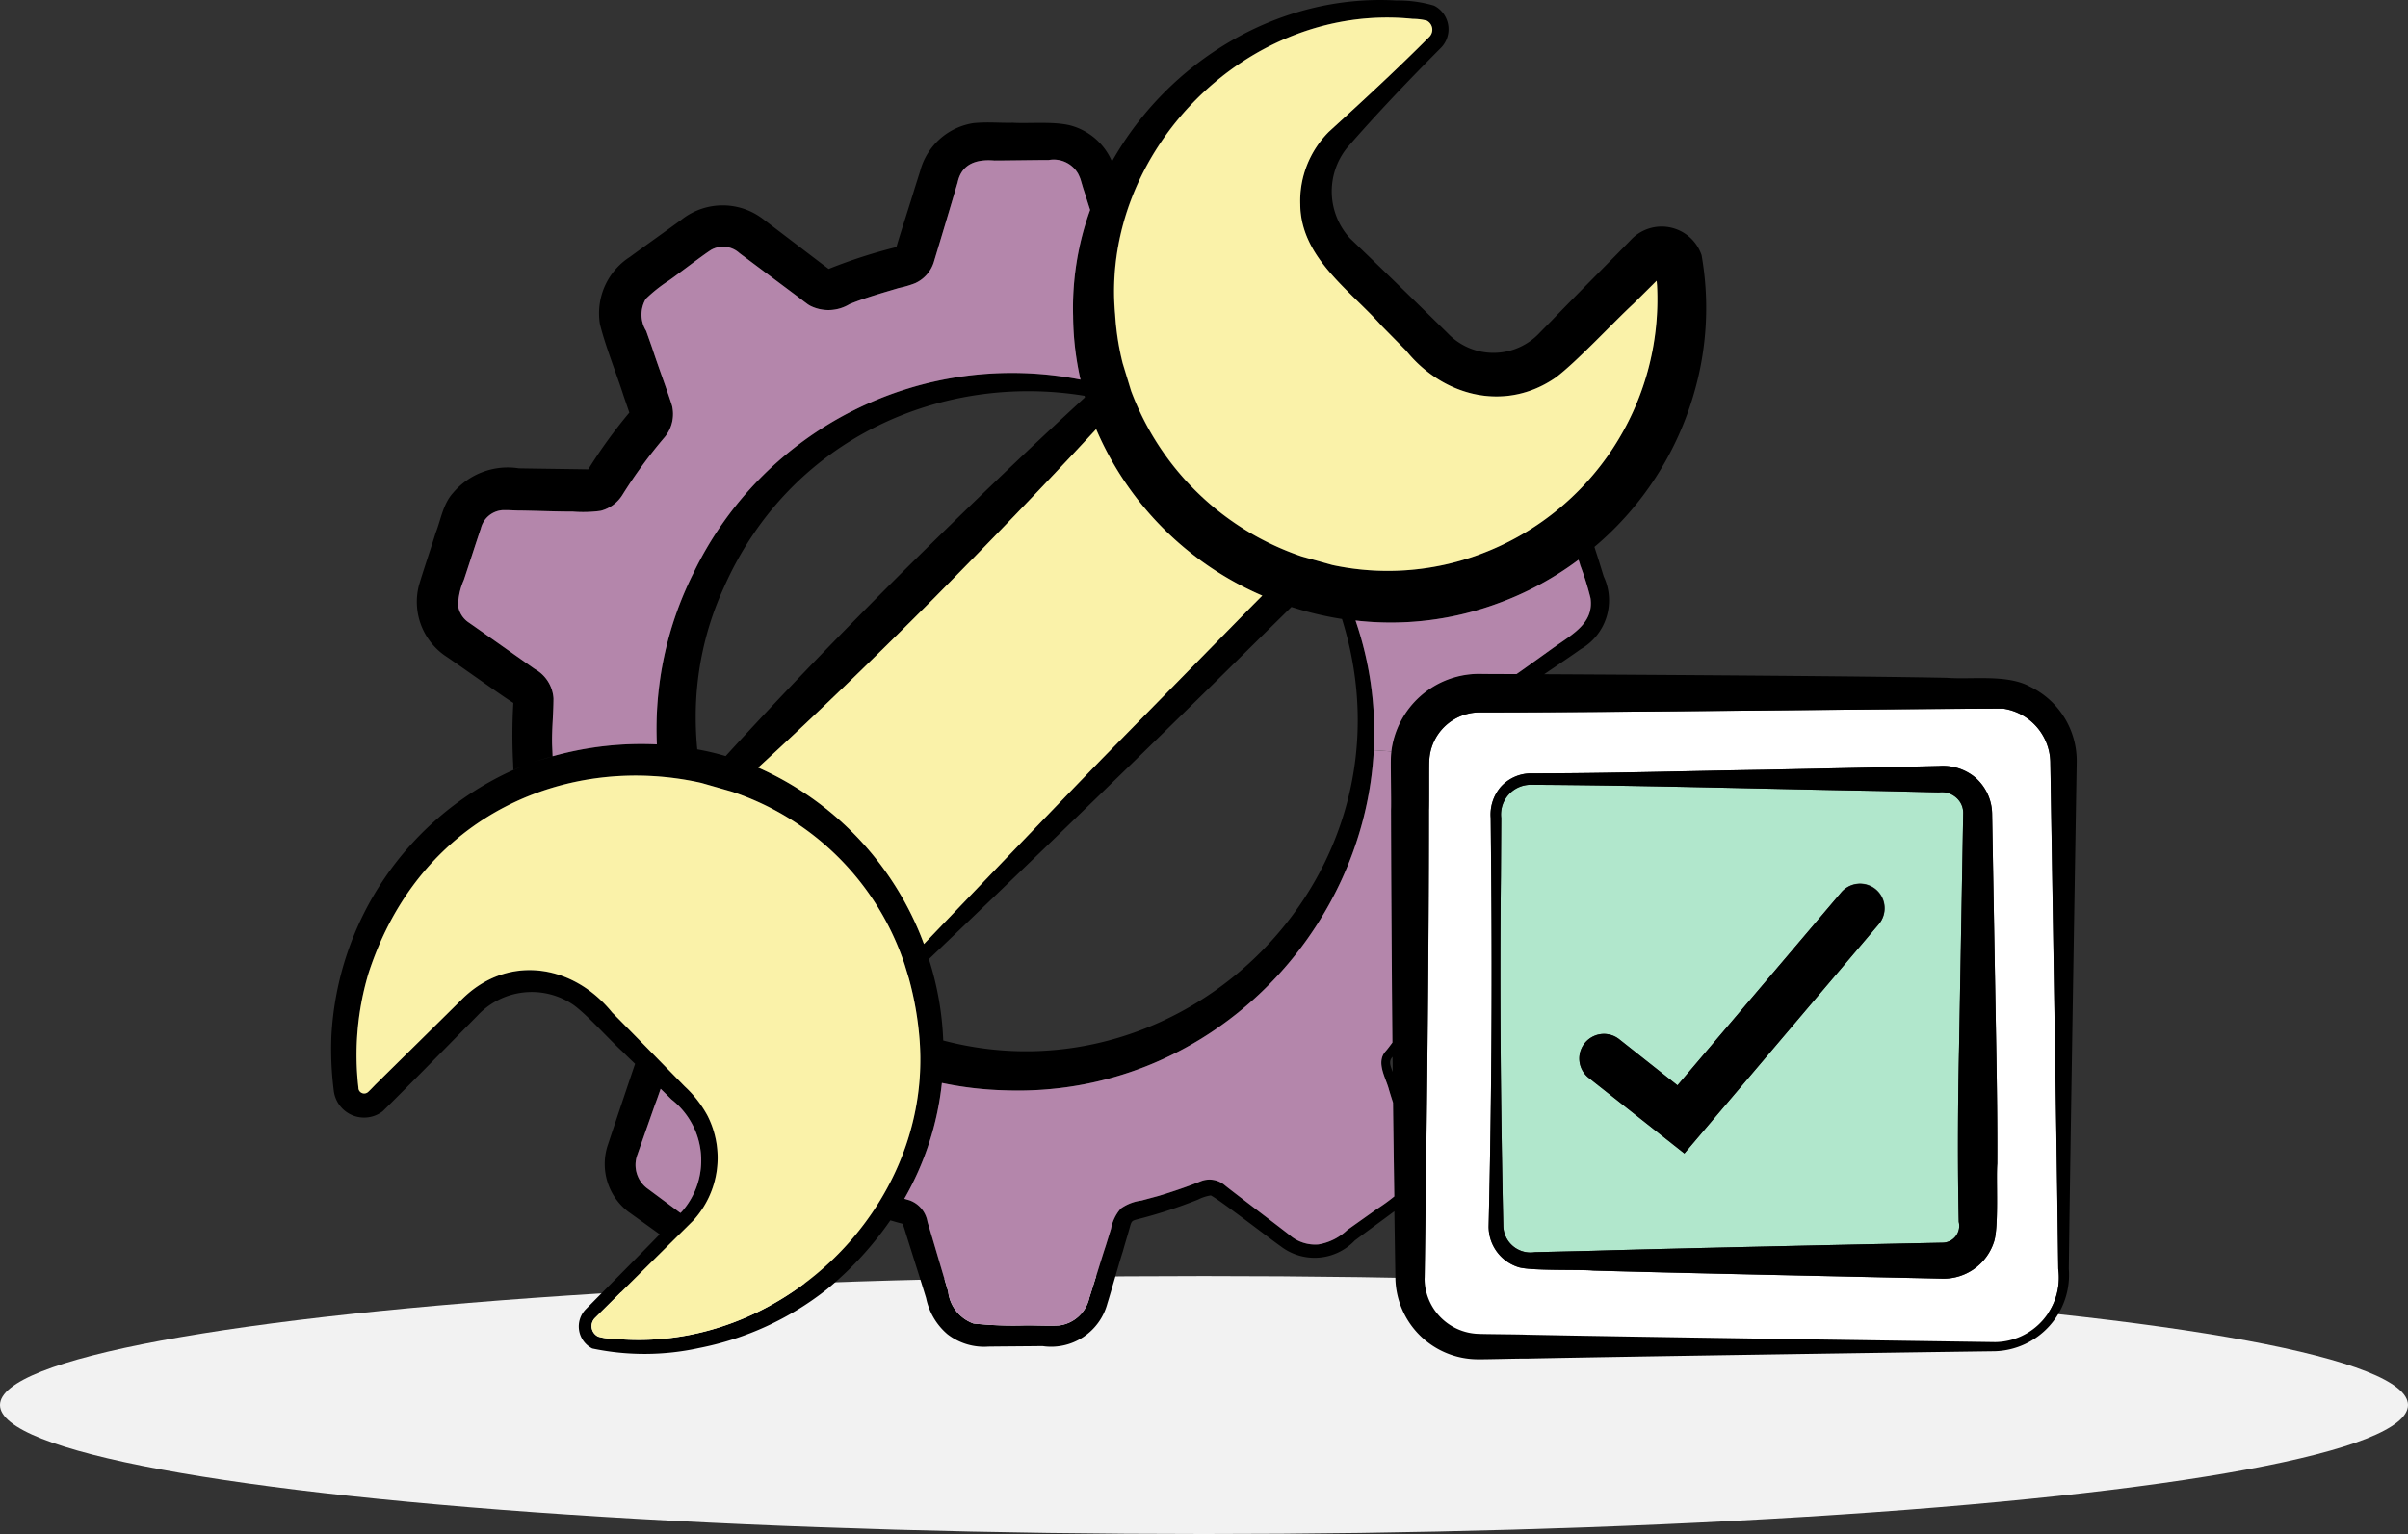 <svg id="Repairers" xmlns="http://www.w3.org/2000/svg" width="192" height="122.342" viewBox="0 0 192 122.342">
  <rect x="0" y="0" width="192" height="122.342" fill="#333333" stroke="none"/>
  <ellipse id="Ellipse_80" data-name="Ellipse 80" cx="96" cy="10.286" rx="96" ry="10.286" transform="translate(0 101.771)" fill="#f2f2f2"/>
  <g id="Group_24" data-name="Group 24" transform="translate(26.405 0)">
    <g id="XMLID_00000112618024586183167550000001859266071738540460_">
      <g id="Group_23" data-name="Group 23">
        <path id="Path_92" data-name="Path 92" d="M193.354,103.171a5.14,5.14,0,0,1-5.061,5.842c-8.16-.123-29.431-.425-37.317-.59-.494-.027-3.47-.041-3.881-.069a4.43,4.43,0,0,1-4.265-4.471c.165-11.986.343-25.248.343-37.317.027-.48,0-3.47.027-3.867a4.025,4.025,0,0,1,3.95-3.909c10.587.014,31.419-.274,41.8-.3a4.4,4.4,0,0,1,3.771,4.251c.137,8.16.494,29.445.59,37.317Zm-4.869-8.393c.014-3.1-.027-6.2-.082-9.312l-.329-18.61a3.917,3.917,0,0,0-1.358-2.88,4.049,4.049,0,0,0-2.88-.905l-4.663.11-9.3.192c-6.2.1-12.411.288-18.61.288a3.237,3.237,0,0,0-2.386,1.1,3.39,3.39,0,0,0-.782,2.455l.041,4.649q.123,13.947-.206,27.909a3.392,3.392,0,0,0,2.331,3.25c.905.329,5.033.192,5.993.288,5.979.178,21.737.507,27.922.645a4.227,4.227,0,0,0,4.046-2.935C188.623,99.839,188.39,95.985,188.486,94.778Z" transform="translate(-55.641 -1.977)" fill="#fff"/>
        <path id="Path_93" data-name="Path 93" d="M183.627,63.99a1.6,1.6,0,0,1,.507,1.221l-.329,18.61c-.1,4.5-.123,9.449-.027,13.961a1.341,1.341,0,0,1-1.234,1.659c-6.1.123-22.025.466-27.922.645l-4.649.11a2.172,2.172,0,0,1-2.51-2.071c-.206-9.3-.288-18.61-.192-27.909l.027-4.649a2.367,2.367,0,0,1,2.331-2.647c8.969.041,18.885.343,27.909.494l4.663.11A1.747,1.747,0,0,1,183.627,63.99Zm-6.24,10.066a1.961,1.961,0,1,0-2.99-2.537L161.355,86.893,156.693,83.2a1.962,1.962,0,0,0-2.441,3.072l7.653,6.048Z" transform="translate(-54.005 -0.331)" fill="#b1e7cc"/>
        <path id="Path_94" data-name="Path 94" d="M163.879,101.567c-.274.315-.206.6-.055,1.015l.069.192C163.893,102.362,163.893,101.965,163.879,101.567ZM96.913,77.595a26.138,26.138,0,0,1,8.311-.946,27.722,27.722,0,0,1,2.894-13.618A28.182,28.182,0,0,1,139,47.56a23.575,23.575,0,0,1-.59-5.074,23.024,23.024,0,0,1,1.358-8.462c-.219-.672-.411-1.3-.562-1.755l-.206-.7a4.083,4.083,0,0,0-.178-.411,2.242,2.242,0,0,0-2.345-1.111c-.974,0-3.4.041-4.334.041-1.454-.123-2.619.274-2.935,1.742-.549,1.865-1.3,4.389-1.865,6.24a2.752,2.752,0,0,1-1.522,1.8,8.031,8.031,0,0,1-1.3.384c-1.275.384-2.7.782-3.936,1.289a3.242,3.242,0,0,1-3.086.151,1.859,1.859,0,0,1-.343-.219l-.151-.11-.576-.439-4.622-3.456a1.935,1.935,0,0,0-2.249-.261c-.713.453-2.633,1.934-3.36,2.441a12.1,12.1,0,0,0-1.851,1.467,2.465,2.465,0,0,0,.027,2.565l.48,1.358c.411,1.275,1.179,3.319,1.577,4.581a2.883,2.883,0,0,1-.576,2.523,38.446,38.446,0,0,0-3.374,4.608,2.881,2.881,0,0,1-1.742,1.275,10.366,10.366,0,0,1-2.249.055c-.8.014-3.525-.082-4.334-.082l-.713-.027h-.549a1.923,1.923,0,0,0-1.7,1.454c-.3.878-1.056,3.223-1.358,4.114a5.152,5.152,0,0,0-.453,2.057,1.934,1.934,0,0,0,.8,1.3c.384.261,5.17,3.648,5.321,3.744a2.9,2.9,0,0,1,1.481,2.331c0,1.248-.137,2.441-.11,3.675C96.885,76.909,96.9,77.238,96.913,77.595Zm-1.467.439c.494-.151.987-.288,1.467-.425C96.419,77.732,95.939,77.883,95.445,78.033Zm80.53-6.981c9.847.055,25.481.151,32.105.288,1.975.151,4.814-.3,6.624.7a6.578,6.578,0,0,1,3.73,6.007c-.137,8.256-.48,29.349-.59,37.317l-.041,3.113a6.091,6.091,0,0,1-5.9,6.569c-8.27.11-29.335.425-37.317.59-.494-.014-3.442.069-3.909.055a6.591,6.591,0,0,1-6.569-6.5q-.041-2.613-.082-5.307c-.878.658-2.482,1.824-3.154,2.331a4.425,4.425,0,0,1-5.883.48c-.754-.521-4.978-3.785-5.6-4.073a3.37,3.37,0,0,0-1.015.329,38.472,38.472,0,0,1-4.9,1.591c-.343.1-.384.123-.494.453-.192.713-.425,1.44-.6,2.085-.233.686-1,3.429-1.234,4.155a4.64,4.64,0,0,1-5.17,3.4c-.905.014-3.387.027-4.32.041a4.755,4.755,0,0,1-3.264-.987,5.142,5.142,0,0,1-1.7-2.88c-.425-1.4-1.3-4.128-1.728-5.513l-.11-.329a.164.164,0,0,0-.123-.11c-.3-.069-.6-.165-.891-.247a27.013,27.013,0,0,1-5.061,5.5,23.825,23.825,0,0,1-10.176,4.677,20.326,20.326,0,0,1-8.53.041,1.972,1.972,0,0,1-.507-3.141c1.961-1.989,3.95-3.977,5.883-5.966-1.234-.891-2.537-1.824-2.537-1.824a4.8,4.8,0,0,1-1.632-5.2l.466-1.4s1.687-5.033,1.742-5.17c-.59-.562-1.029-1-1.029-1-1.1-1-2.757-2.88-3.867-3.689a5.906,5.906,0,0,0-7.666.837l-.96.974c-1.714,1.742-4.9,4.992-6.61,6.665a2.435,2.435,0,0,1-3.895-1.646,26.468,26.468,0,0,1-.192-4.293,24.7,24.7,0,0,1,14.51-21.285v.014c.233-.1.466-.206.7-.3-.233.082-.466.192-.7.288,0-.206-.014-.4-.014-.494a44.1,44.1,0,0,1,.014-4.855c-.905-.562-4.5-3.141-5.472-3.785A5.23,5.23,0,0,1,86.243,64c.3-1.042,1.029-3.182,1.344-4.224.411-1.029.576-2.29,1.385-3.182a5.706,5.706,0,0,1,5.253-1.961c1.536.027,3.909.055,5.527.082a40.068,40.068,0,0,1,3.278-4.526c-.027-.082-.453-1.317-.453-1.317-.521-1.646-1.481-4.046-1.893-5.746a5.337,5.337,0,0,1,2.386-5.349c.741-.549,2.743-1.975,3.511-2.537l.59-.425a5.293,5.293,0,0,1,5.815-.521,5.9,5.9,0,0,1,.809.535l4.594,3.5c.11.082.343.261.535.4a41.34,41.34,0,0,1,5.4-1.742c.288-1.015,1.111-3.525,1.454-4.677l.439-1.385a5.225,5.225,0,0,1,4.265-3.826c1.207-.11,2.03,0,3.113-.027,1.3.082,3.374-.137,4.718.247a5.026,5.026,0,0,1,3.2,2.839c4.471-7.954,13.262-13.385,22.683-12.837a10,10,0,0,1,3,.411,2.113,2.113,0,0,1,.535,3.374c-2.565,2.578-5.143,5.28-7.488,7.982a5.547,5.547,0,0,0,.247,7.2c2.565,2.455,5.253,5.074,7.79,7.57a5.039,5.039,0,0,0,7.365-.069l.96-.974c1.591-1.659,4.827-4.9,6.391-6.514a3.362,3.362,0,0,1,5.527,1.33,24.277,24.277,0,0,1-.6,11A25.056,25.056,0,0,1,179.98,60.9c.137.439.261.809.315.987l.425,1.371a4.484,4.484,0,0,1-1.838,5.8C178.348,69.448,176.922,70.408,175.975,71.053Zm-2.208-.014c.946-.658,2.4-1.714,3.154-2.249,1.481-1.029,3.017-1.906,2.743-3.813a23.117,23.117,0,0,0-.823-2.619,2.833,2.833,0,0,0-.137-.425,25,25,0,0,1-6.528,3.511,24.554,24.554,0,0,1-11.246,1.33,27.393,27.393,0,0,1,1.454,10.341c-.768,14.729-13.344,27.689-29.376,27.127a27.752,27.752,0,0,1-5.061-.59,23.479,23.479,0,0,1-3,9.243c.137.027.274.082.4.11a2.21,2.21,0,0,1,1.454,1.728c.411,1.358,1.234,4.183,1.646,5.541a3.076,3.076,0,0,0,2.03,2.565,30.5,30.5,0,0,0,4.073.151c.727-.014,2.126.055,2.77,0a2.845,2.845,0,0,0,2.386-2.208c.261-.782,1.015-3.278,1.3-4.128l.425-1.371a3.37,3.37,0,0,1,.782-1.618,3.651,3.651,0,0,1,1.632-.631l1.371-.37c.905-.274,1.81-.576,2.688-.905l.672-.261a1.881,1.881,0,0,1,1.947.329c.645.521,4.485,3.429,5.157,3.963a3.107,3.107,0,0,0,2.29.741,4.425,4.425,0,0,0,2.3-1.152l2.359-1.673a14.88,14.88,0,0,0,1.385-1c-.027-2.469-.069-4.965-.1-7.488-.123-.37-.233-.727-.329-1.029-.233-.933-1.07-2.181-.261-3.072.192-.219.357-.453.535-.686-.055-6.281-.1-12.562-.11-18.555.027-.494-.027-3.442-.014-3.895a6.94,6.94,0,0,1,7.022-6.953C171.614,71.039,172.657,71.039,173.767,71.039ZM107.1,114.02a1.565,1.565,0,0,0,.151-.151,6.166,6.166,0,0,0-.864-8.9s-.357-.357-.864-.85c-.151.439-.3.878-.453,1.262l-.96,2.729-.466,1.33a2.343,2.343,0,0,0,.754,2.578S105.841,113.087,107.1,114.02Zm104.8,10.3a5.14,5.14,0,0,0,5.061-5.842l-.041-3.113c-.1-7.872-.453-29.157-.59-37.317a4.4,4.4,0,0,0-3.771-4.251c-10.382.027-31.214.315-41.8.3a4.025,4.025,0,0,0-3.95,3.909c-.027.4,0,3.387-.027,3.867,0,12.069-.178,25.33-.343,37.317a4.43,4.43,0,0,0,4.265,4.471c.411.027,3.387.041,3.881.069C182.476,123.894,203.747,124.2,211.907,124.319Zm-41.143-62.8a21.7,21.7,0,0,0,14.208-21.477s-.014-.165-.041-.37c-.658.658-1.563,1.55-1.851,1.838-1.55,1.426-4.539,4.649-6.2,5.883-4.018,2.784-8.983,1.509-11.931-2.153l-1.934-1.961c-2.551-2.88-6.459-5.445-6.5-9.682a7.8,7.8,0,0,1,2.29-5.815c2.784-2.537,5.431-4.978,8.023-7.584a.809.809,0,0,0-.233-1.275,4.476,4.476,0,0,0-1.1-.137c-13.166-1.358-24.933,10.574-23.739,23.561a21.172,21.172,0,0,0,.6,3.895l.672,2.208a22.105,22.105,0,0,0,13.6,13.207l2.455.686A21.094,21.094,0,0,0,170.764,61.521Zm-42.706,38.743c19.406,5.115,38.139-13.33,31.8-33.614a26.549,26.549,0,0,1-4.032-.96l-2.3,2.263c-7.721,7.653-17.609,17.239-26.606,25.824A24.219,24.219,0,0,1,128.058,100.264Zm24.178-34.2c.411-.425.837-.85,1.262-1.275A25.278,25.278,0,0,1,140.25,51.51c-4.238,4.581-8.571,9.065-12.96,13.509-4.581,4.594-9.216,9.106-13.989,13.481a24.81,24.81,0,0,1,13.221,14.071c5.129-5.362,10.67-11.136,14.153-14.729ZM139.358,48.973c-.014-.041-.014-.082-.027-.123-11.163-1.838-23.438,3.223-28.773,15.305a24.709,24.709,0,0,0-2.235,10.354c0,.85.041,1.7.123,2.537a20.145,20.145,0,0,1,2.263.535c4.635-5.074,9.408-10,14.277-14.853C129.7,58.065,134.476,53.457,139.358,48.973Zm-37.646,75.072c13.33,1.317,25.426-10.4,24.466-23.739a25.788,25.788,0,0,0-.864-4.992l-.343-1.125A21.726,21.726,0,0,0,111.2,80.42l-2.441-.7c-10.409-2.345-22.368,2.318-26.537,15.2a22.709,22.709,0,0,0-.8,9.106.46.46,0,0,0,.741.37c.055-.027.576-.576.645-.645,1.769-1.742,5.074-4.992,6.843-6.747,3.662-3.662,8.887-2.839,12.014,1.042,1.234,1.234,4.512,4.594,5.774,5.883a9.124,9.124,0,0,1,1.81,2.318,7.41,7.41,0,0,1-1.138,8.393l-7.831,7.762a.924.924,0,0,0,.261,1.481A4,4,0,0,0,101.713,124.045Z" transform="translate(-79.254 -17.282)"/>
        <path id="Path_95" data-name="Path 95" d="M187.021,84.229c.055,3.113.1,6.213.082,9.312-.1,1.207.137,5.061-.261,6.24a4.227,4.227,0,0,1-4.046,2.935c-6.185-.137-21.943-.466-27.922-.645-.96-.1-5.088.041-5.993-.288a3.392,3.392,0,0,1-2.331-3.25q.329-13.947.206-27.909l-.041-4.649a3.39,3.39,0,0,1,.782-2.455,3.237,3.237,0,0,1,2.386-1.1c6.2,0,12.411-.192,18.61-.288l9.3-.192,4.663-.11a4.049,4.049,0,0,1,2.88.905,3.918,3.918,0,0,1,1.358,2.88Zm-2.633-18.61a1.6,1.6,0,0,0-.507-1.221,1.747,1.747,0,0,0-1.426-.466l-4.663-.11c-9.024-.151-18.939-.453-27.909-.494a2.367,2.367,0,0,0-2.331,2.647l-.027,4.649c-.1,9.3-.014,18.61.192,27.909a2.172,2.172,0,0,0,2.51,2.071l4.649-.11c5.9-.178,21.819-.521,27.922-.645a1.341,1.341,0,0,0,1.234-1.659c-.1-4.512-.069-9.463.027-13.961Z" transform="translate(-54.258 -0.74)"/>
        <path id="Path_96" data-name="Path 96" d="M175.467,69.146a1.971,1.971,0,0,1,.219,2.77L160.2,90.184l-7.653-6.048a1.962,1.962,0,0,1,2.441-3.072l4.663,3.689L172.7,69.379A1.96,1.96,0,0,1,175.467,69.146Z" transform="translate(-52.304 1.808)"/>
        <path id="Path_97" data-name="Path 97" d="M168.066,39.666a21.7,21.7,0,0,1-14.208,21.477,21.093,21.093,0,0,1-11.671.823l-2.455-.686a22.106,22.106,0,0,1-13.6-13.207l-.672-2.208a21.169,21.169,0,0,1-.6-3.895c-1.193-12.987,10.574-24.919,23.739-23.561a4.475,4.475,0,0,1,1.1.137.809.809,0,0,1,.233,1.275c-2.592,2.606-5.239,5.047-8.023,7.584a7.8,7.8,0,0,0-2.29,5.815c.041,4.238,3.95,6.8,6.5,9.682l1.934,1.961c2.949,3.662,7.913,4.937,11.931,2.153,1.659-1.234,4.649-4.457,6.2-5.883.288-.288,1.193-1.179,1.851-1.838C168.053,39.5,168.066,39.666,168.066,39.666Z" transform="translate(-62.348 -16.903)" fill="#faf2a9"/>
        <path id="Path_98" data-name="Path 98" d="M157.544,52.885c.274,1.906-1.262,2.784-2.743,3.813-.754.535-2.208,1.591-3.154,2.249-1.111,0-2.153,0-3-.014a7.059,7.059,0,0,0-6.981,6.185l-1.4-.1a27.393,27.393,0,0,0-1.454-10.341,24.555,24.555,0,0,0,11.246-1.33,25,25,0,0,0,6.528-3.511,2.834,2.834,0,0,1,.137.425A23.127,23.127,0,0,1,157.544,52.885Z" transform="translate(-57.133 -5.189)" fill="#b486ab"/>
        <path id="Path_99" data-name="Path 99" d="M151.546,89.011c.027,2.523.069,5.019.1,7.488a14.884,14.884,0,0,1-1.385,1L147.9,99.173a4.425,4.425,0,0,1-2.3,1.152,3.107,3.107,0,0,1-2.29-.741c-.672-.535-4.512-3.442-5.157-3.963a1.881,1.881,0,0,0-1.947-.329l-.672.261c-.878.329-1.783.631-2.688.905l-1.371.37a3.65,3.65,0,0,0-1.632.631,3.37,3.37,0,0,0-.782,1.618l-.425,1.371c-.288.85-1.042,3.346-1.3,4.128a2.845,2.845,0,0,1-2.386,2.208c-.645.055-2.043-.014-2.77,0a30.5,30.5,0,0,1-4.073-.151,3.076,3.076,0,0,1-2.03-2.565c-.411-1.358-1.234-4.183-1.646-5.541a2.21,2.21,0,0,0-1.454-1.728c-.123-.027-.261-.082-.4-.11a23.479,23.479,0,0,0,3-9.243,27.752,27.752,0,0,0,5.061.59c16.032.562,28.608-12.4,29.376-27.127l1.4.1a7.014,7.014,0,0,0-.041.768c-.014.453.041,3.4.014,3.895.014,5.993.055,12.274.11,18.555-.178.233-.343.466-.535.686-.809.891.027,2.139.261,3.072C151.313,88.284,151.423,88.64,151.546,89.011Z" transform="translate(-66.879 -1.078)" fill="#b486ab"/>
        <path id="Path_100" data-name="Path 100" d="M144.277,55.515c-.425.425-.85.85-1.262,1.275L131.454,68.571C127.97,72.165,122.43,77.938,117.3,83.3A24.81,24.81,0,0,0,104.08,69.23c4.773-4.375,9.408-8.887,13.989-13.481,4.389-4.443,8.722-8.928,12.96-13.509A25.278,25.278,0,0,0,144.277,55.515Z" transform="translate(-70.033 -8.012)" fill="#faf2a9"/>
        <path id="Path_101" data-name="Path 101" d="M136.47,28.815c.151.453.343,1.083.562,1.755a23.024,23.024,0,0,0-1.358,8.462,23.574,23.574,0,0,0,.59,5.074,28.182,28.182,0,0,0-30.885,15.47,27.721,27.721,0,0,0-2.894,13.618,26.138,26.138,0,0,0-8.311.946c-.014-.357-.027-.686-.041-.946-.027-1.234.11-2.427.11-3.675a2.9,2.9,0,0,0-1.481-2.331c-.151-.1-4.937-3.483-5.321-3.744a1.934,1.934,0,0,1-.8-1.3,5.151,5.151,0,0,1,.453-2.057c.3-.891,1.056-3.237,1.358-4.114a1.923,1.923,0,0,1,1.7-1.454h.549l.713.027c.809,0,3.538.1,4.334.082A10.366,10.366,0,0,0,98,54.57a2.881,2.881,0,0,0,1.742-1.275,38.444,38.444,0,0,1,3.374-4.608,2.883,2.883,0,0,0,.576-2.523c-.4-1.262-1.166-3.305-1.577-4.581l-.48-1.358a2.465,2.465,0,0,1-.027-2.565,12.1,12.1,0,0,1,1.851-1.467c.727-.507,2.647-1.989,3.36-2.441a1.935,1.935,0,0,1,2.249.261l4.622,3.456.576.439.151.11a1.86,1.86,0,0,0,.343.219,3.242,3.242,0,0,0,3.086-.151c1.234-.507,2.661-.905,3.936-1.289a8.031,8.031,0,0,0,1.3-.384,2.752,2.752,0,0,0,1.522-1.8c.562-1.851,1.317-4.375,1.865-6.24.315-1.467,1.481-1.865,2.935-1.742.933,0,3.36-.041,4.334-.041a2.242,2.242,0,0,1,2.345,1.111,4.08,4.08,0,0,1,.178.411Z" transform="translate(-76.516 -13.828)" fill="#b486ab"/>
        <path id="Path_102" data-name="Path 102" d="M125.63,83.553c.96,13.344-11.136,25.056-24.466,23.739a3.993,3.993,0,0,1-1.166-.165.924.924,0,0,1-.261-1.481l7.831-7.762a7.41,7.41,0,0,0,1.138-8.393,9.124,9.124,0,0,0-1.81-2.318c-1.262-1.289-4.539-4.649-5.774-5.883-3.127-3.881-8.352-4.7-12.014-1.042C87.34,82,84.034,85.254,82.265,87c-.069.069-.59.617-.645.645a.46.46,0,0,1-.741-.37,22.709,22.709,0,0,1,.8-9.106c4.169-12.878,16.128-17.541,26.537-15.2l2.441.7a21.726,21.726,0,0,1,13.769,13.769l.343,1.125A25.79,25.79,0,0,1,125.63,83.553Z" transform="translate(-78.705 -0.53)" fill="#faf2a9"/>
        <path id="Path_103" data-name="Path 103" d="M99.816,81.45a6.166,6.166,0,0,1,.864,8.9,1.562,1.562,0,0,1-.151.151c-1.262-.933-2.7-2-2.7-2a2.343,2.343,0,0,1-.754-2.578l.466-1.33.96-2.729c.151-.384.3-.823.453-1.262C99.46,81.094,99.816,81.45,99.816,81.45Z" transform="translate(-72.681 6.236)" fill="#b486ab"/>
        <path id="Path_104" data-name="Path 104" d="M92.527,61.27c-.48.137-.974.274-1.467.425C91.554,61.544,92.034,61.393,92.527,61.27Z" transform="translate(-74.868 -0.944)"/>
        <path id="Path_105" data-name="Path 105" d="M90.549,61.85c-.233.1-.466.206-.7.3v-.014C90.083,62.042,90.316,61.932,90.549,61.85Z" transform="translate(-75.318 -0.729)"/>
      </g>
    </g>
  </g>
</svg>
